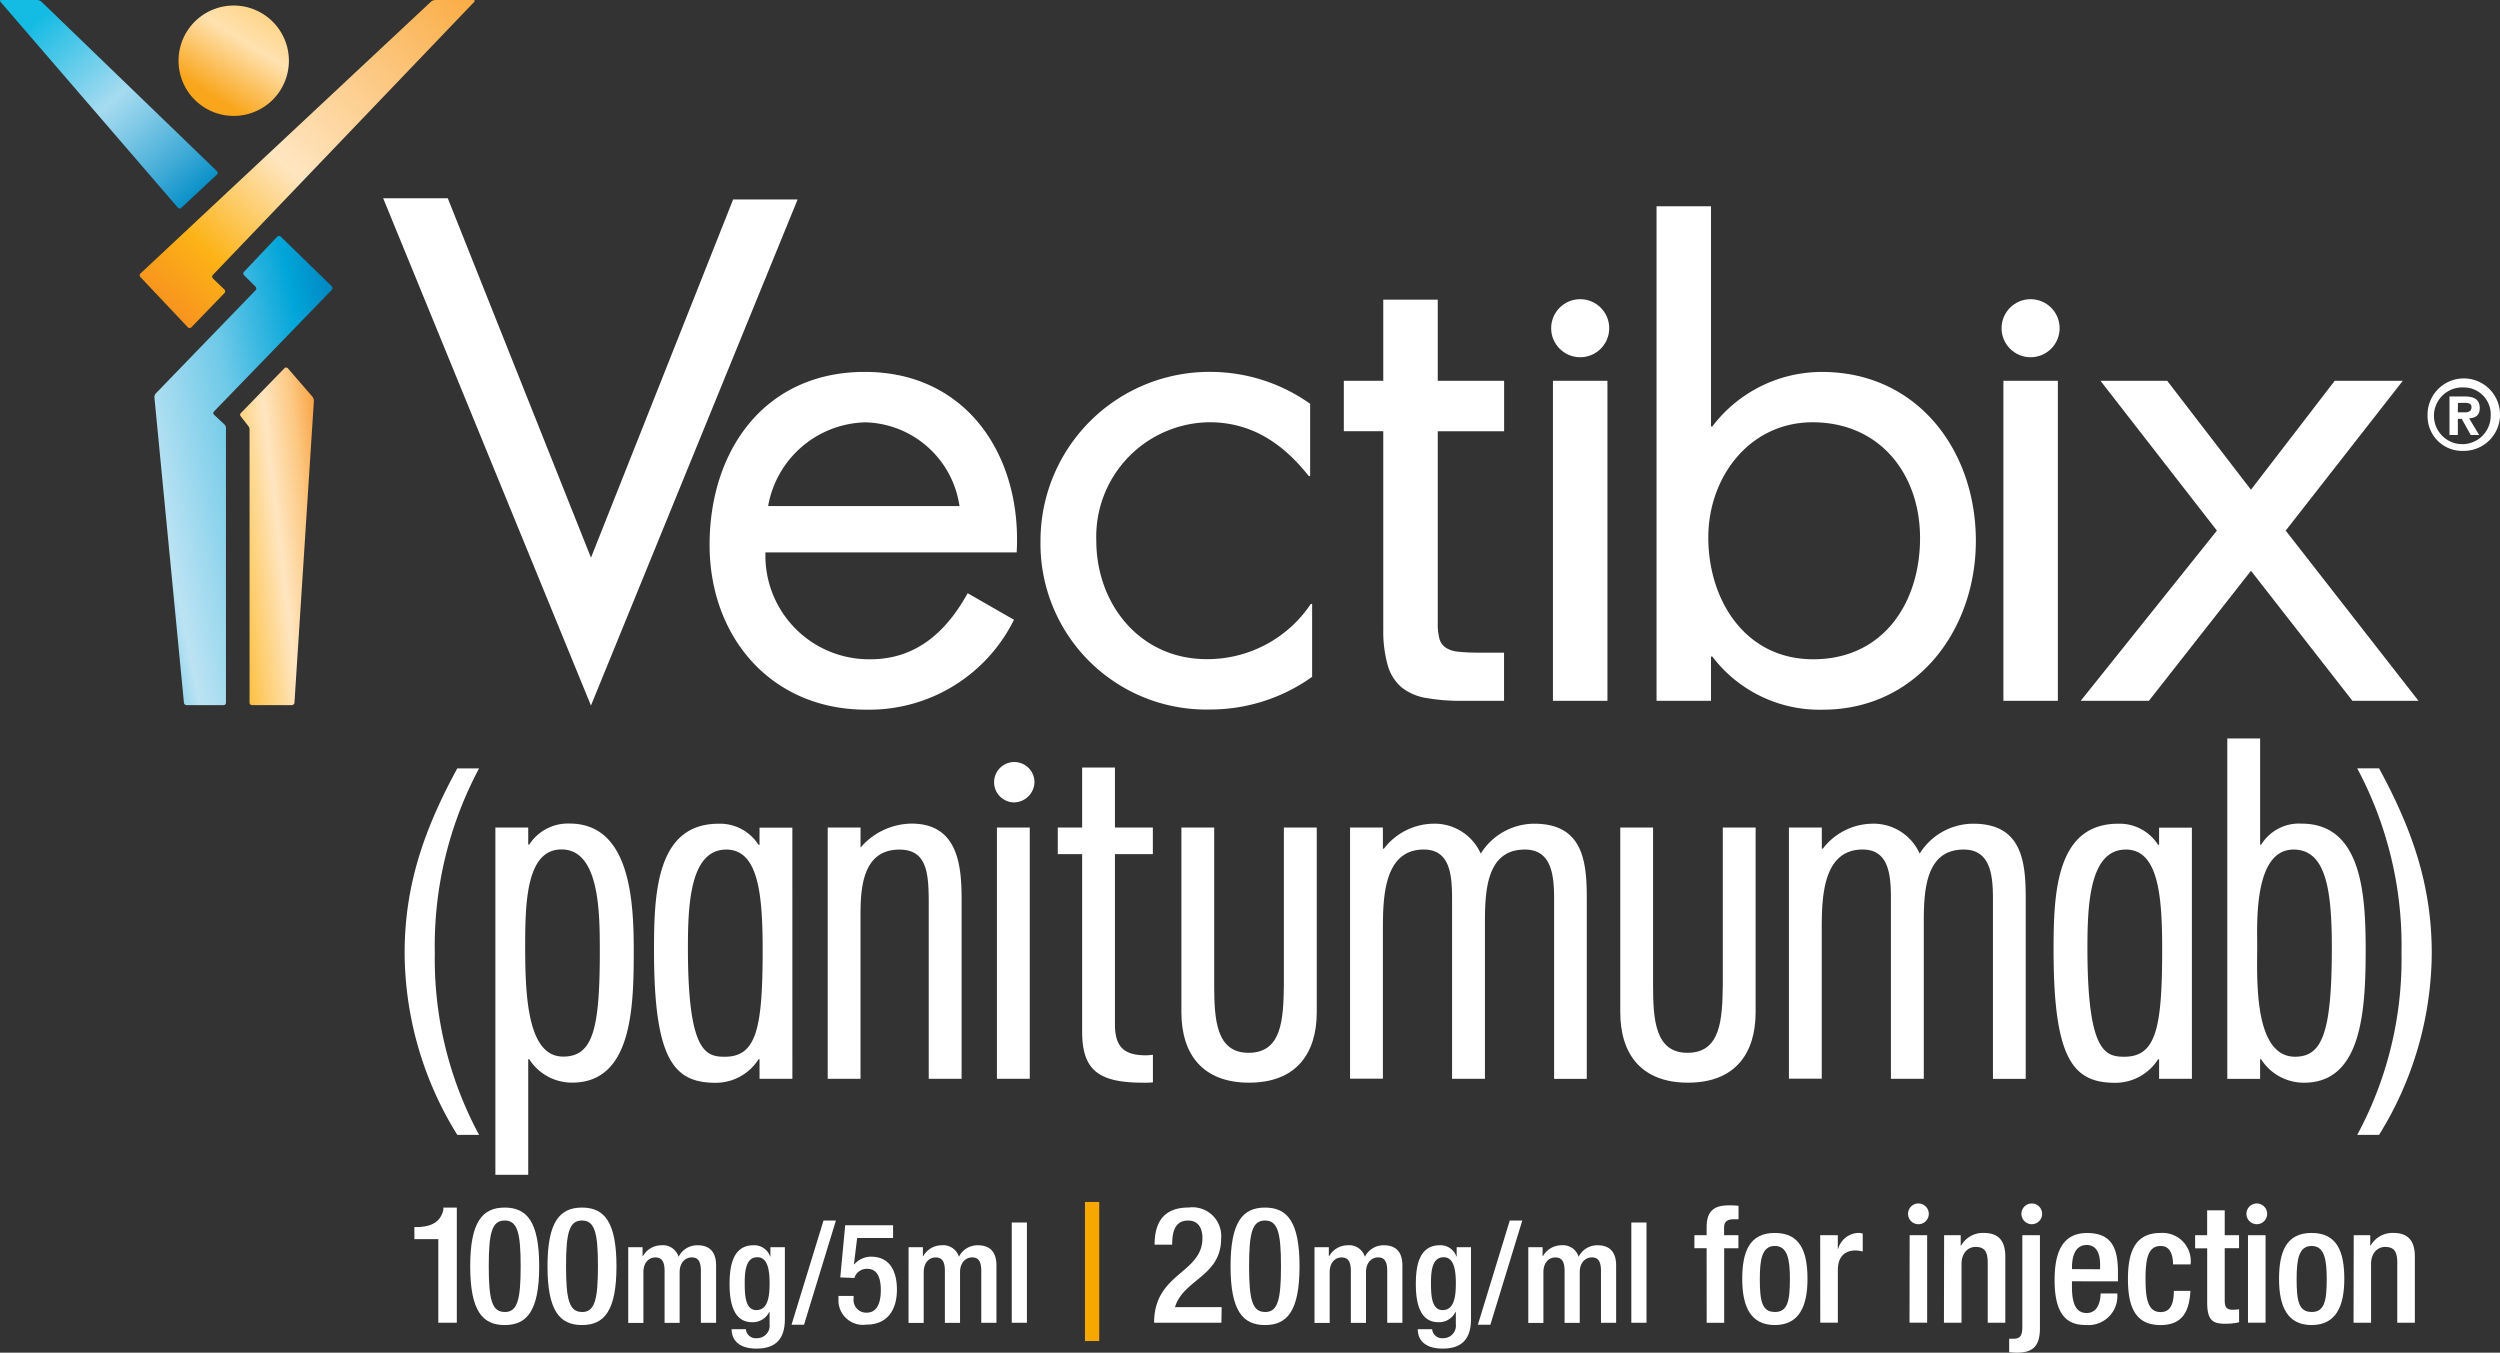 <svg xmlns="http://www.w3.org/2000/svg" xmlns:xlink="http://www.w3.org/1999/xlink" width="185.742" height="100.5" viewBox="0 0 185.742 100.5">
  <rect x="0" y="0" width="185.742" height="100.5" fill="#333333" stroke="none"/>
  <defs>
    <linearGradient id="linear-gradient" x1="1.213" y1="0.119" x2="-0.491" y2="1.043" gradientUnits="objectBoundingBox">
      <stop offset="0" stop-color="#036cab"/>
      <stop offset="0.2" stop-color="#00a5d9"/>
      <stop offset="0.41" stop-color="#6dc9e8"/>
      <stop offset="0.65" stop-color="#bce3f3"/>
      <stop offset="0.75" stop-color="#6dc9e8"/>
      <stop offset="0.89" stop-color="#00a5d9"/>
      <stop offset="1" stop-color="#036cab"/>
    </linearGradient>
    <linearGradient id="linear-gradient-2" x1="1.02" y1="-0.061" x2="0.048" y2="0.948" gradientUnits="objectBoundingBox">
      <stop offset="0" stop-color="#faa83a"/>
      <stop offset="0.3" stop-color="#fcc882"/>
      <stop offset="0.58" stop-color="#ffe6c1"/>
      <stop offset="0.83" stop-color="#fcb316"/>
      <stop offset="1" stop-color="#f78f20"/>
    </linearGradient>
    <linearGradient id="linear-gradient-3" x1="1.389" y1="0.013" x2="-0.499" y2="1.036" gradientUnits="objectBoundingBox">
      <stop offset="0.1" stop-color="#f78e23"/>
      <stop offset="0.3" stop-color="#fcc882"/>
      <stop offset="0.46" stop-color="#ffe6c1"/>
      <stop offset="0.83" stop-color="#fcb316"/>
      <stop offset="1" stop-color="#f78f20"/>
    </linearGradient>
    <linearGradient id="linear-gradient-4" x1="0.303" y1="0.813" x2="0.933" y2="-0.189" gradientUnits="objectBoundingBox">
      <stop offset="0" stop-color="#f9a61c"/>
      <stop offset="0.48" stop-color="#ffe2b0"/>
      <stop offset="1" stop-color="#fec763"/>
    </linearGradient>
    <linearGradient id="linear-gradient-5" x1="-0.012" y1="-0.075" x2="0.925" y2="0.928" gradientUnits="objectBoundingBox">
      <stop offset="0.18" stop-color="#14bbe3"/>
      <stop offset="0.56" stop-color="#a6dbf0"/>
      <stop offset="0.65" stop-color="#8acee9"/>
      <stop offset="0.85" stop-color="#43acd7"/>
      <stop offset="1" stop-color="#068fc7"/>
    </linearGradient>
  </defs>
  <g id="Layer_2" data-name="Layer 2" transform="translate(-0.004)">
    <g id="LOGO" transform="translate(0.004)">
      <path id="Path_58" data-name="Path 58" d="M738.81,268.05a27.471,27.471,0,0,0,3.29-13.512,27.994,27.994,0,0,0-3.29-13.718h1.622c2.392,4.4,3.914,8.588,3.914,13.718a25.82,25.82,0,0,1-3.914,13.512Z" transform="translate(-563.675 -183.733)" fill="#fff"/>
      <path id="Path_59" data-name="Path 59" d="M130.734,268.05a25.82,25.82,0,0,1-3.914-13.512c0-5.13,1.52-9.323,3.914-13.718h1.619a28.005,28.005,0,0,0-3.29,13.718,27.5,27.5,0,0,0,3.29,13.512Z" transform="translate(-96.758 -183.733)" fill="#fff"/>
      <path id="Path_60" data-name="Path 60" d="M157.709,259.7h.076a3.412,3.412,0,0,1,3-1.564c4.464,0,4.765,5.639,4.765,9.425,0,4.22-.111,9.823-4.577,9.823a3.76,3.76,0,0,1-3.188-1.74h-.076v8.586H155.27v-25.8h2.439Zm5.319,7.858c0-2.873-.038-7.5-2.845-7.5-2.589,0-2.7,3.857-2.7,7.168,0,3.6.149,8.223,2.814,8.223C162.555,275.459,163.029,273.311,163.029,267.563Z" transform="translate(-118.464 -196.948)" fill="#fff"/>
      <path id="Path_61" data-name="Path 61" d="M215.261,277.12h-2.439v-1.448h-.076a3.76,3.76,0,0,1-3.188,1.747c-3.082,0-4.577-1.674-4.577-9.823,0-4.184.149-9.425,4.8-9.425a3.391,3.391,0,0,1,2.963,1.565h.076v-1.273h2.439Zm-4.916-17.027c-2.7,0-2.845,4.148-2.845,7.315,0,7.714,1.313,8.076,2.74,8.076,2.371,0,2.814-2.145,2.814-8.005-.009-4.042-.308-7.389-2.709-7.389Z" transform="translate(-156.39 -196.971)" fill="#fff"/>
      <path id="Path_62" data-name="Path 62" d="M261.869,259.923a5.051,5.051,0,0,1,3.793-1.783c3.416,0,3.715,3.058,3.715,5.6V277.1h-2.442V264c0-2.219-.152-3.93-2.179-3.93-2.776,0-2.89,2.947-2.89,4.912v12.116H259.43V258.432h2.439Z" transform="translate(-197.933 -196.948)" fill="#fff"/>
      <path id="Path_63" data-name="Path 63" d="M313.04,241.832a1.5,1.5,0,1,1,1.531-1.515,1.541,1.541,0,0,1-1.531,1.515Z" transform="translate(-237.713 -182.216)" fill="#fff"/>
      <rect id="Rectangle_5" data-name="Rectangle 5" width="2.439" height="18.665" transform="translate(74.068 61.484)" fill="#fff"/>
      <path id="Path_64" data-name="Path 64" d="M372.717,259.37v11.715c0,2.546.149,5.021,2.551,5.021,2.477,0,2.589-2.475,2.626-5.021V259.37h2.442v13.716c0,3.129-1.576,5.239-5.028,5.239-3.413,0-5.028-2.072-5.028-5.239V259.37Z" transform="translate(-282.506 -197.886)" fill="#fff"/>
      <path id="Path_65" data-name="Path 65" d="M425.579,260.026h.076a4.7,4.7,0,0,1,3.639-1.856,3.753,3.753,0,0,1,3.556,2.221,4.7,4.7,0,0,1,3.978-2.221c3.6,0,3.9,2.766,3.9,5.53v13.427H438.3V263.764c0-1.783-.187-3.674-2.176-3.674-2.89,0-2.963,3.167-2.963,5.53v11.5h-2.442V263.8c0-1.747-.111-3.712-2.1-3.712-2.963,0-3.039,3.556-3.039,5.926v11.1H423.14V258.454h2.439Z" transform="translate(-322.835 -196.971)" fill="#fff"/>
      <path id="Path_66" data-name="Path 66" d="M510.267,259.37v11.715c0,2.546.15,5.021,2.553,5.021,2.477,0,2.589-2.475,2.627-5.021V259.37h2.439v13.716c0,3.129-1.576,5.239-5.028,5.239-3.414,0-5.028-2.072-5.028-5.239V259.37Z" transform="translate(-387.449 -197.886)" fill="#fff"/>
      <path id="Path_67" data-name="Path 67" d="M563.134,260.026h.076a4.7,4.7,0,0,1,3.639-1.856,3.753,3.753,0,0,1,3.556,2.221,4.694,4.694,0,0,1,3.978-2.221c3.6,0,3.9,2.766,3.9,5.53v13.427h-2.434V263.764c0-1.783-.187-3.674-2.176-3.674-2.89,0-2.963,3.167-2.963,5.53v11.5h-2.442V263.8c0-1.747-.111-3.712-2.1-3.712-2.963,0-3.039,3.556-3.039,5.926v11.1H560.69V258.454h2.444Z" transform="translate(-427.779 -196.971)" fill="#fff"/>
      <path id="Path_68" data-name="Path 68" d="M653.918,277.12h-2.437v-1.448h-.076a3.758,3.758,0,0,1-3.188,1.747c-3.081,0-4.577-1.674-4.577-9.823,0-4.184.149-9.425,4.8-9.425a3.391,3.391,0,0,1,2.963,1.565h.076v-1.273h2.437ZM649,260.092c-2.7,0-2.845,4.148-2.845,7.315,0,7.714,1.313,8.076,2.74,8.076,2.37,0,2.814-2.145,2.814-8.005,0-4.042-.306-7.389-2.707-7.389Z" transform="translate(-491.066 -196.971)" fill="#fff"/>
      <path id="Path_69" data-name="Path 69" d="M698.09,231.46h2.439v7.891h.076a3.292,3.292,0,0,1,3-1.565c4.466,0,4.765,5.2,4.765,9.425,0,4.729-.375,9.823-4.578,9.823a3.759,3.759,0,0,1-3.19-1.742h-.076v1.456H698.09Zm7.766,15.567c0-4.267-.413-7.315-2.845-7.315-2.966,0-2.7,5.495-2.7,7.168,0,2.292-.3,8.223,2.814,8.223C705.1,255.1,705.856,253.43,705.856,247.027Z" transform="translate(-532.608 -176.592)" fill="#fff"/>
      <path id="Path_70" data-name="Path 70" d="M338.092,261.934c-1.584,0-2.314-.571-2.314-2.29V246.988h2.816v-1.977h-2.816V240.55h-2.437v4.461H331.53v1.977h1.811v13.187c0,2.9,1.259,3.793,4.547,3.793a6.105,6.105,0,0,0,.711-.026v-2.05A4.409,4.409,0,0,1,338.092,261.934Z" transform="translate(-252.941 -183.527)" fill="#fff"/>
      <path id="Path_71" data-name="Path 71" d="M135.539,88.844,146.1,62.23h4.791l-15.354,37.6L120.1,62.14h4.8Z" transform="translate(-91.631 -47.41)" fill="#fff"/>
      <path id="Path_72" data-name="Path 72" d="M226.551,129.97a7.7,7.7,0,0,0,7.79,7.941c3.44,0,5.665-2.074,7.235-4.909l3.44,1.975a12,12,0,0,1-10.978,6.678c-7.083,0-11.637-5.414-11.637-12.244,0-7.031,4.1-12.851,11.535-12.851,7.638,0,11.684,6.325,11.281,13.408Zm14.417-3.44a7.256,7.256,0,0,0-6.983-6.223,7.521,7.521,0,0,0-7.235,6.223Z" transform="translate(-169.681 -88.929)" fill="#fff"/>
      <path id="Path_73" data-name="Path 73" d="M346.153,124.294h-.1c-1.873-2.37-4.2-4-7.387-4a8.5,8.5,0,0,0-8.4,8.8c0,4.705,3.238,8.8,8.195,8.8a9.237,9.237,0,0,0,7.74-4.1h.1v5.414a13.008,13.008,0,0,1-7.538,2.427A12.318,12.318,0,0,1,326.12,129.1a12.546,12.546,0,0,1,12.7-12.547,12.8,12.8,0,0,1,7.334,2.37Z" transform="translate(-248.814 -88.922)" fill="#fff"/>
      <path id="Path_74" data-name="Path 74" d="M519.2,64.64h4.046V81h.1a10.212,10.212,0,0,1,8.145-4.049c7.083,0,11.433,5.82,11.433,12.547,0,6.637-4.4,12.547-11.379,12.547a10,10,0,0,1-8.2-3.947h-.1v3.288H519.2Zm3.845,24.606c0,4.651,2.731,9.053,7.792,9.053,5.215,0,7.941-4.2,7.941-9.008,0-4.755-2.987-8.6-7.993-8.6C526.079,80.7,523.045,84.792,523.045,89.246Z" transform="translate(-396.124 -49.317)" fill="#fff"/>
      <path id="Path_75" data-name="Path 75" d="M653.61,119.35h4.957l6.222,8.093,6.223-8.093h5.059l-8.7,11.13,9.866,12.647h-4.907l-7.538-9.662-7.586,9.662H652.14l10.12-12.647Z" transform="translate(-497.551 -91.058)" fill="#fff"/>
      <path id="Path_76" data-name="Path 76" d="M424.12,118.26V103.694h-2.93V99.946h2.93V93.92h4.049v6.026H433.1v3.75h-4.931V117.95h0a4.384,4.384,0,0,0,.119,1.145,1.186,1.186,0,0,0,.453.666,2,2,0,0,0,.932.313,13.852,13.852,0,0,0,1.555.071h1.866v3.579h-3.1a14.574,14.574,0,0,1-2.7-.213,3.952,3.952,0,0,1-1.813-.787,3.351,3.351,0,0,1-1.024-1.621,9.376,9.376,0,0,1-.334-2.769" transform="translate(-321.348 -71.656)" fill="#fff"/>
      <rect id="Rectangle_6" data-name="Rectangle 6" width="4.049" height="23.776" transform="translate(115.379 28.292)" fill="#fff"/>
      <rect id="Rectangle_7" data-name="Rectangle 7" width="4.046" height="23.776" transform="translate(148.846 28.292)" fill="#fff"/>
      <circle id="Ellipse_3" data-name="Ellipse 3" cx="2.157" cy="2.157" r="2.157" transform="translate(115.246 22.228)" fill="#fff"/>
      <circle id="Ellipse_4" data-name="Ellipse 4" cx="2.157" cy="2.157" r="2.157" transform="translate(148.71 22.228)" fill="#fff"/>
      <path id="Path_77" data-name="Path 77" d="M53.713,88.237a.379.379,0,0,0-.128-.313l-.751-.7a.173.173,0,0,1,0-.261l8.745-9.025a.183.183,0,0,0,0-.261l-3.793-3.693a.185.185,0,0,0-.258,0l-2.468,2.608a.185.185,0,0,0,0,.261l.856.853a.187.187,0,0,1,0,.261l-7.408,7.659a.443.443,0,0,0-.109.313l2.193,22.672a.206.206,0,0,0,.2.183h2.738a.18.18,0,0,0,.183-.183Z" transform="translate(-36.926 -56.403)" fill="url(#linear-gradient)"/>
      <path id="Path_78" data-name="Path 78" d="M68.587,0H65.743a.545.545,0,0,0-.318.126l-21.591,20.2a.185.185,0,0,0,0,.256l3.53,3.738a.183.183,0,0,0,.256,0l2.463-2.548a.178.178,0,0,0,0-.254l-.86-.832a.19.19,0,0,1,0-.263L68.644.133C68.684.09,68.687,0,68.587,0Z" transform="translate(-33.405)" fill="url(#linear-gradient-2)"/>
      <path id="Path_79" data-name="Path 79" d="M75.315,118.568c-.088.09-.073.166,0,.261l.55.711a.382.382,0,0,1,.092.256v20.282a.183.183,0,0,0,.185.192h2.951a.2.2,0,0,0,.2-.183l1.444-22.42a.552.552,0,0,0-.114-.32l-1.825-2.105a.171.171,0,0,0-.251,0Z" transform="translate(-57.416 -87.882)" fill="url(#linear-gradient-3)"/>
      <path id="Path_80" data-name="Path 80" d="M64.167,5.831a4.1,4.1,0,1,1-4.1-4.091,4.1,4.1,0,0,1,4.1,4.091Z" transform="translate(-42.703 -1.328)" fill="url(#linear-gradient-4)"/>
      <path id="Path_81" data-name="Path 81" d="M.041.137C-.028.062,0,0,.1,0H2.765a.51.51,0,0,1,.32.128l13.038,12.59a.173.173,0,0,1,0,.251l-2.65,2.475a.173.173,0,0,1-.251-.014Z" transform="translate(-0.004)" fill="url(#linear-gradient-5)"/>
      <path id="Path_82" data-name="Path 82" d="M760.86,121.918a2.692,2.692,0,1,1,2.69,2.608A2.572,2.572,0,0,1,760.86,121.918Zm2.69-2.105a2.108,2.108,0,1,0,2,2.105,2,2,0,0,0-2-2.105Zm-.443,3.534h-.619v-2.866h1.078c.747,0,1.169.211,1.169.865,0,.529-.3.733-.789.761l.747,1.24h-.626l-.669-1.2h-.289Zm0-1.683h.543c.339,0,.474-.161.474-.382,0-.261-.2-.325-.493-.325h-.514Z" transform="translate(-580.499 -91.027)" fill="#fff"/>
    </g>
    <g id="new_tagline_outline" data-name="new tagline outline" transform="translate(30.791 89.302)">
      <path id="Path_83" data-name="Path 83" d="M635.085,377.815a.77.77,0,1,1-.6-.609A.771.771,0,0,1,635.085,377.815Z" transform="translate(-514.161 -377.078)" fill="#fff"/>
      <path id="Path_84" data-name="Path 84" d="M599.555,377.815a.771.771,0,1,1-.6-.609A.771.771,0,0,1,599.555,377.815Z" transform="translate(-487.053 -377.078)" fill="#fff"/>
      <path id="Path_85" data-name="Path 85" d="M705.6,377.815a.77.77,0,1,1-.6-.607.77.77,0,0,1,.6.607Z" transform="translate(-567.958 -377.08)" fill="#fff"/>
      <path id="Path_86" data-name="Path 86" d="M131.658,387.037v-6.213H129.88v-.894h.133c.823,0,1.778-.194,2.02-1.282v-.168h1v8.557Z" transform="translate(-129.88 -378.063)" fill="#fff"/>
      <path id="Path_87" data-name="Path 87" d="M149.943,378.48c1.645,0,2.563,1.041,2.563,4.364s-.92,4.364-2.563,4.364-2.563-1.041-2.563-4.364S148.3,378.48,149.943,378.48Zm0,7.761c.948,0,1.185-.908,1.185-3.4s-.237-3.4-1.185-3.4-1.185.905-1.185,3.4.242,3.395,1.185,3.395Z" transform="translate(-143.232 -378.063)" fill="#fff"/>
      <path id="Path_88" data-name="Path 88" d="M174.163,378.48c1.645,0,2.562,1.041,2.562,4.364s-.92,4.364-2.562,4.364-2.563-1.041-2.563-4.364S172.52,378.48,174.163,378.48Zm0,7.761c.948,0,1.185-.908,1.185-3.4s-.237-3.4-1.185-3.4-1.185.905-1.185,3.4.242,3.395,1.185,3.395Z" transform="translate(-161.71 -378.063)" fill="#fff"/>
      <path id="Path_89" data-name="Path 89" d="M196.91,390.425h1.064v.657h.031a1.572,1.572,0,0,1,1.346-.8,1.217,1.217,0,0,1,1.3.856,1.534,1.534,0,0,1,1.422-.856c.792,0,1.365.408,1.365,1.491v4.267h-1.131v-3.847c0-.73-.218-1.012-.678-1.012s-.9.365-.9,1.1v3.767H199.61v-3.85c0-.73-.218-1.012-.687-1.012s-.887.365-.887,1.1v3.767H196.91Z" transform="translate(-181.021 -387.063)" fill="#fff"/>
      <path id="Path_90" data-name="Path 90" d="M229.881,396.523a.736.736,0,0,0,.813.668.935.935,0,0,0,.948-1.052v-.908h-.021a1.358,1.358,0,0,1-1.273.773c-1.313,0-1.678-1.294-1.678-2.828,0-1.23.187-2.89,1.783-2.89a1.249,1.249,0,0,1,1.23.834h.021v-.687h1.074v5.341c0,1.368-.583,2.19-2.1,2.19-1.659,0-1.856-.981-1.856-1.439Zm.792-1.422c.877,0,.97-1.1.97-1.994s-.114-1.93-.9-1.93-.948.834-.948,1.878c0,.955.04,2.05.875,2.05Z" transform="translate(-205.252 -387.07)" fill="#fff"/>
      <path id="Path_91" data-name="Path 91" d="M250.458,382.54h.922l-2.37,7.742h-.929Z" transform="translate(-220.061 -381.16)" fill="#fff"/>
      <path id="Path_92" data-name="Path 92" d="M262.77,389.256H263.9v.2a.944.944,0,0,0,.97,1.043c.825,0,1.053-.813,1.053-1.681s-.237-1.574-.991-1.574a.948.948,0,0,0-.97.678l-1.052-.043.367-3.876h3.556v.948h-2.669l-.237,1.941.021.021a1.66,1.66,0,0,1,1.242-.574c1.543,0,1.93,1.3,1.93,2.442,0,1.482-.678,2.607-2.273,2.607a1.822,1.822,0,0,1-2.065-1.982Z" transform="translate(-231.268 -382.274)" fill="#fff"/>
      <path id="Path_93" data-name="Path 93" d="M284.77,390.425h1.064v.657h.031a1.572,1.572,0,0,1,1.346-.8,1.217,1.217,0,0,1,1.3.856,1.534,1.534,0,0,1,1.422-.856c.792,0,1.365.408,1.365,1.491v4.267h-1.126v-3.847c0-.73-.218-1.012-.678-1.012s-.9.365-.9,1.1v3.767h-1.126v-3.85c0-.73-.218-1.012-.687-1.012s-.887.365-.887,1.1v3.767h-1.126Z" transform="translate(-248.053 -387.063)" fill="#fff"/>
      <path id="Path_94" data-name="Path 94" d="M317.11,383.16h1.126v7.448H317.11Z" transform="translate(-272.727 -381.633)" fill="#fff"/>
      <path id="Path_95" data-name="Path 95" d="M340.06,376.72h1.06v10.333h-1.06Z" transform="translate(-290.237 -376.72)" fill="#f7a800"/>
      <path id="Path_96" data-name="Path 96" d="M366.714,387.03h-5c0-3.724,3.591-3.639,3.591-6.3,0-.711-.3-1.294-1.064-1.294-1.026,0-1.185.92-1.185,1.79h-1.306c0-1.7.711-2.757,2.527-2.757a2.136,2.136,0,0,1,2.418,2.285c0,2.845-2.781,3.022-3.432,5.113h3.47Z" transform="translate(-306.754 -378.055)" fill="#fff"/>
      <path id="Path_97" data-name="Path 97" d="M388.243,378.48c1.645,0,2.563,1.041,2.563,4.364s-.92,4.364-2.562,4.364-2.563-1.041-2.563-4.364S386.6,378.48,388.243,378.48Zm0,7.761c.948,0,1.185-.908,1.185-3.4s-.237-3.4-1.185-3.4-1.185.905-1.185,3.4.242,3.395,1.185,3.395Z" transform="translate(-325.042 -378.063)" fill="#fff"/>
      <path id="Path_98" data-name="Path 98" d="M412,390.425h1.064v.657h.031a1.572,1.572,0,0,1,1.347-.8,1.217,1.217,0,0,1,1.3.856,1.534,1.534,0,0,1,1.422-.856c.792,0,1.365.408,1.365,1.491v4.267h-1.126v-3.847c0-.73-.218-1.012-.678-1.012s-.9.365-.9,1.1v3.767H414.7v-3.85c0-.73-.218-1.012-.687-1.012s-.887.365-.887,1.1v3.767H412Z" transform="translate(-345.123 -387.063)" fill="#fff"/>
      <path id="Path_99" data-name="Path 99" d="M444.971,396.523a.736.736,0,0,0,.813.668.934.934,0,0,0,.948-1.052v-.908h-.021a1.358,1.358,0,0,1-1.273.773c-1.313,0-1.678-1.294-1.678-2.828,0-1.23.187-2.89,1.783-2.89a1.25,1.25,0,0,1,1.23.834h.021v-.687h1.064v5.341c0,1.368-.583,2.19-2.1,2.19-1.659,0-1.856-.981-1.856-1.439Zm.792-1.422c.877,0,.97-1.1.97-1.994s-.114-1.93-.9-1.93-.948.834-.948,1.878c0,.955.04,2.05.875,2.05Z" transform="translate(-369.355 -387.07)" fill="#fff"/>
      <path id="Path_100" data-name="Path 100" d="M465.571,382.54h.929l-2.37,7.74H463.2Z" transform="translate(-384.186 -381.16)" fill="#fff"/>
      <path id="Path_101" data-name="Path 101" d="M479,390.425h1.064v.657h.031a1.572,1.572,0,0,1,1.346-.8,1.217,1.217,0,0,1,1.3.856,1.534,1.534,0,0,1,1.422-.856c.792,0,1.365.408,1.365,1.491v4.267h-1.126v-3.847c0-.73-.218-1.012-.678-1.012s-.9.365-.9,1.1v3.767h-1.126v-3.85c0-.73-.218-1.012-.687-1.012s-.887.365-.887,1.1v3.767H479Z" transform="translate(-396.241 -387.063)" fill="#fff"/>
      <path id="Path_102" data-name="Path 102" d="M511.3,383.16h1.126v7.448H511.3Z" transform="translate(-420.884 -381.633)" fill="#fff"/>
      <path id="Path_103" data-name="Path 103" d="M531.978,380.95h-.908v-.967h.908v-.6c0-1.233.593-1.619,1.659-1.619a5.9,5.9,0,0,1,.711.035v1h-.362c-.474,0-.711.18-.711.616v.569h1.064v.967h-1.057v5.538h-1.3Z" transform="translate(-435.968 -377.513)" fill="#fff"/>
      <path id="Path_104" data-name="Path 104" d="M548.478,386.43c1.9,0,2.43,1.4,2.43,3.421s-.616,3.421-2.43,3.421-2.418-1.4-2.418-3.421S546.593,386.43,548.478,386.43Zm0,5.874c.948,0,1.123-.8,1.123-2.453,0-1.439-.168-2.454-1.123-2.454s-1.112,1.015-1.112,2.454C547.366,391.508,547.534,392.3,548.478,392.3Z" transform="translate(-447.404 -384.128)" fill="#fff"/>
      <path id="Path_105" data-name="Path 105" d="M570.49,386.591H571.8v1.015h.024a1.608,1.608,0,0,1,1.512-1.185,1.008,1.008,0,0,1,.315.047v1.33a2.46,2.46,0,0,0-.543-.074c-.593,0-1.306.266-1.306,1.474v3.892h-1.306Z" transform="translate(-466.043 -384.12)" fill="#fff"/>
      <path id="Path_106" data-name="Path 106" d="M598.5,387.14h1.3v6.5H598.49Z" transform="translate(-487.406 -384.67)" fill="#fff"/>
      <path id="Path_107" data-name="Path 107" d="M609.292,386.589h1.233v.761h.036a1.865,1.865,0,0,1,1.659-.932c.991,0,1.619.448,1.619,1.766v4.907h-1.306v-4.459c0-.846-.254-1.173-.906-1.173-.531,0-1.041.424-1.041,1.268v4.364H609.28Z" transform="translate(-495.638 -384.119)" fill="#fff"/>
      <path id="Path_108" data-name="Path 108" d="M632.005,387.14v6.927c0,1.354-.569,1.8-1.716,1.8a4.655,4.655,0,0,1-.569-.036v-1h.3c.5,0,.678-.194.678-.882V387.14Z" transform="translate(-511.232 -384.67)" fill="#fff"/>
      <path id="Path_109" data-name="Path 109" d="M645.234,390.037v.375c0,.87.109,1.982,1.088,1.982.932,0,1.041-1.064,1.041-1.451H648.6a2.149,2.149,0,0,1-2.285,2.344c-1.064,0-2.37-.315-2.37-3.319,0-1.7.363-3.518,2.406-3.518,1.813,0,2.3,1.088,2.3,2.9v.69Zm2.091-.894v-.351c0-.823-.266-1.451-1-1.451-.834,0-1.088.823-1.088,1.659v.133Z" transform="translate(-522.082 -384.143)" fill="#fff"/>
      <path id="Path_110" data-name="Path 110" d="M671.591,390.742c-.085,1.56-.616,2.539-2.223,2.539-1.9,0-2.418-1.4-2.418-3.421s.531-3.421,2.418-3.421a2.094,2.094,0,0,1,2.235,2.333H670.3c0-.6-.168-1.389-.932-1.365-.948,0-1.112,1.015-1.112,2.453s.168,2.454,1.112,2.454c.725.012.991-.593.991-1.572Z" transform="translate(-539.637 -384.135)" fill="#fff"/>
      <path id="Path_111" data-name="Path 111" d="M688,381.189h.894V379.34H690.2v1.849h1.064v.967H690.2v3.88c0,.507.145.69.593.69a2.489,2.489,0,0,0,.474-.036v.967a4.318,4.318,0,0,1-1.052.109c-.882,0-1.318-.237-1.318-1.572v-4.03H688Z" transform="translate(-555.697 -378.719)" fill="#fff"/>
      <path id="Path_112" data-name="Path 112" d="M704.57,387.14h1.306v6.5H704.57Z" transform="translate(-568.339 -384.67)" fill="#fff"/>
      <path id="Path_113" data-name="Path 113" d="M716.728,386.43c1.9,0,2.43,1.4,2.43,3.421s-.616,3.421-2.43,3.421-2.418-1.4-2.418-3.421S714.841,386.43,716.728,386.43Zm0,5.874c.948,0,1.124-.8,1.124-2.453,0-1.439-.168-2.454-1.124-2.454s-1.112,1.015-1.112,2.454C715.614,391.508,715.784,392.3,716.728,392.3Z" transform="translate(-575.771 -384.128)" fill="#fff"/>
      <path id="Path_114" data-name="Path 114" d="M737.672,386.589H738.9v.761h.036a1.865,1.865,0,0,1,1.659-.932c.991,0,1.619.448,1.619,1.766v4.907h-1.306v-4.459c0-.846-.254-1.173-.906-1.173-.531,0-1.041.424-1.041,1.268v4.364H737.66Z" transform="translate(-593.585 -384.119)" fill="#fff"/>
    </g>
  </g>
</svg>
